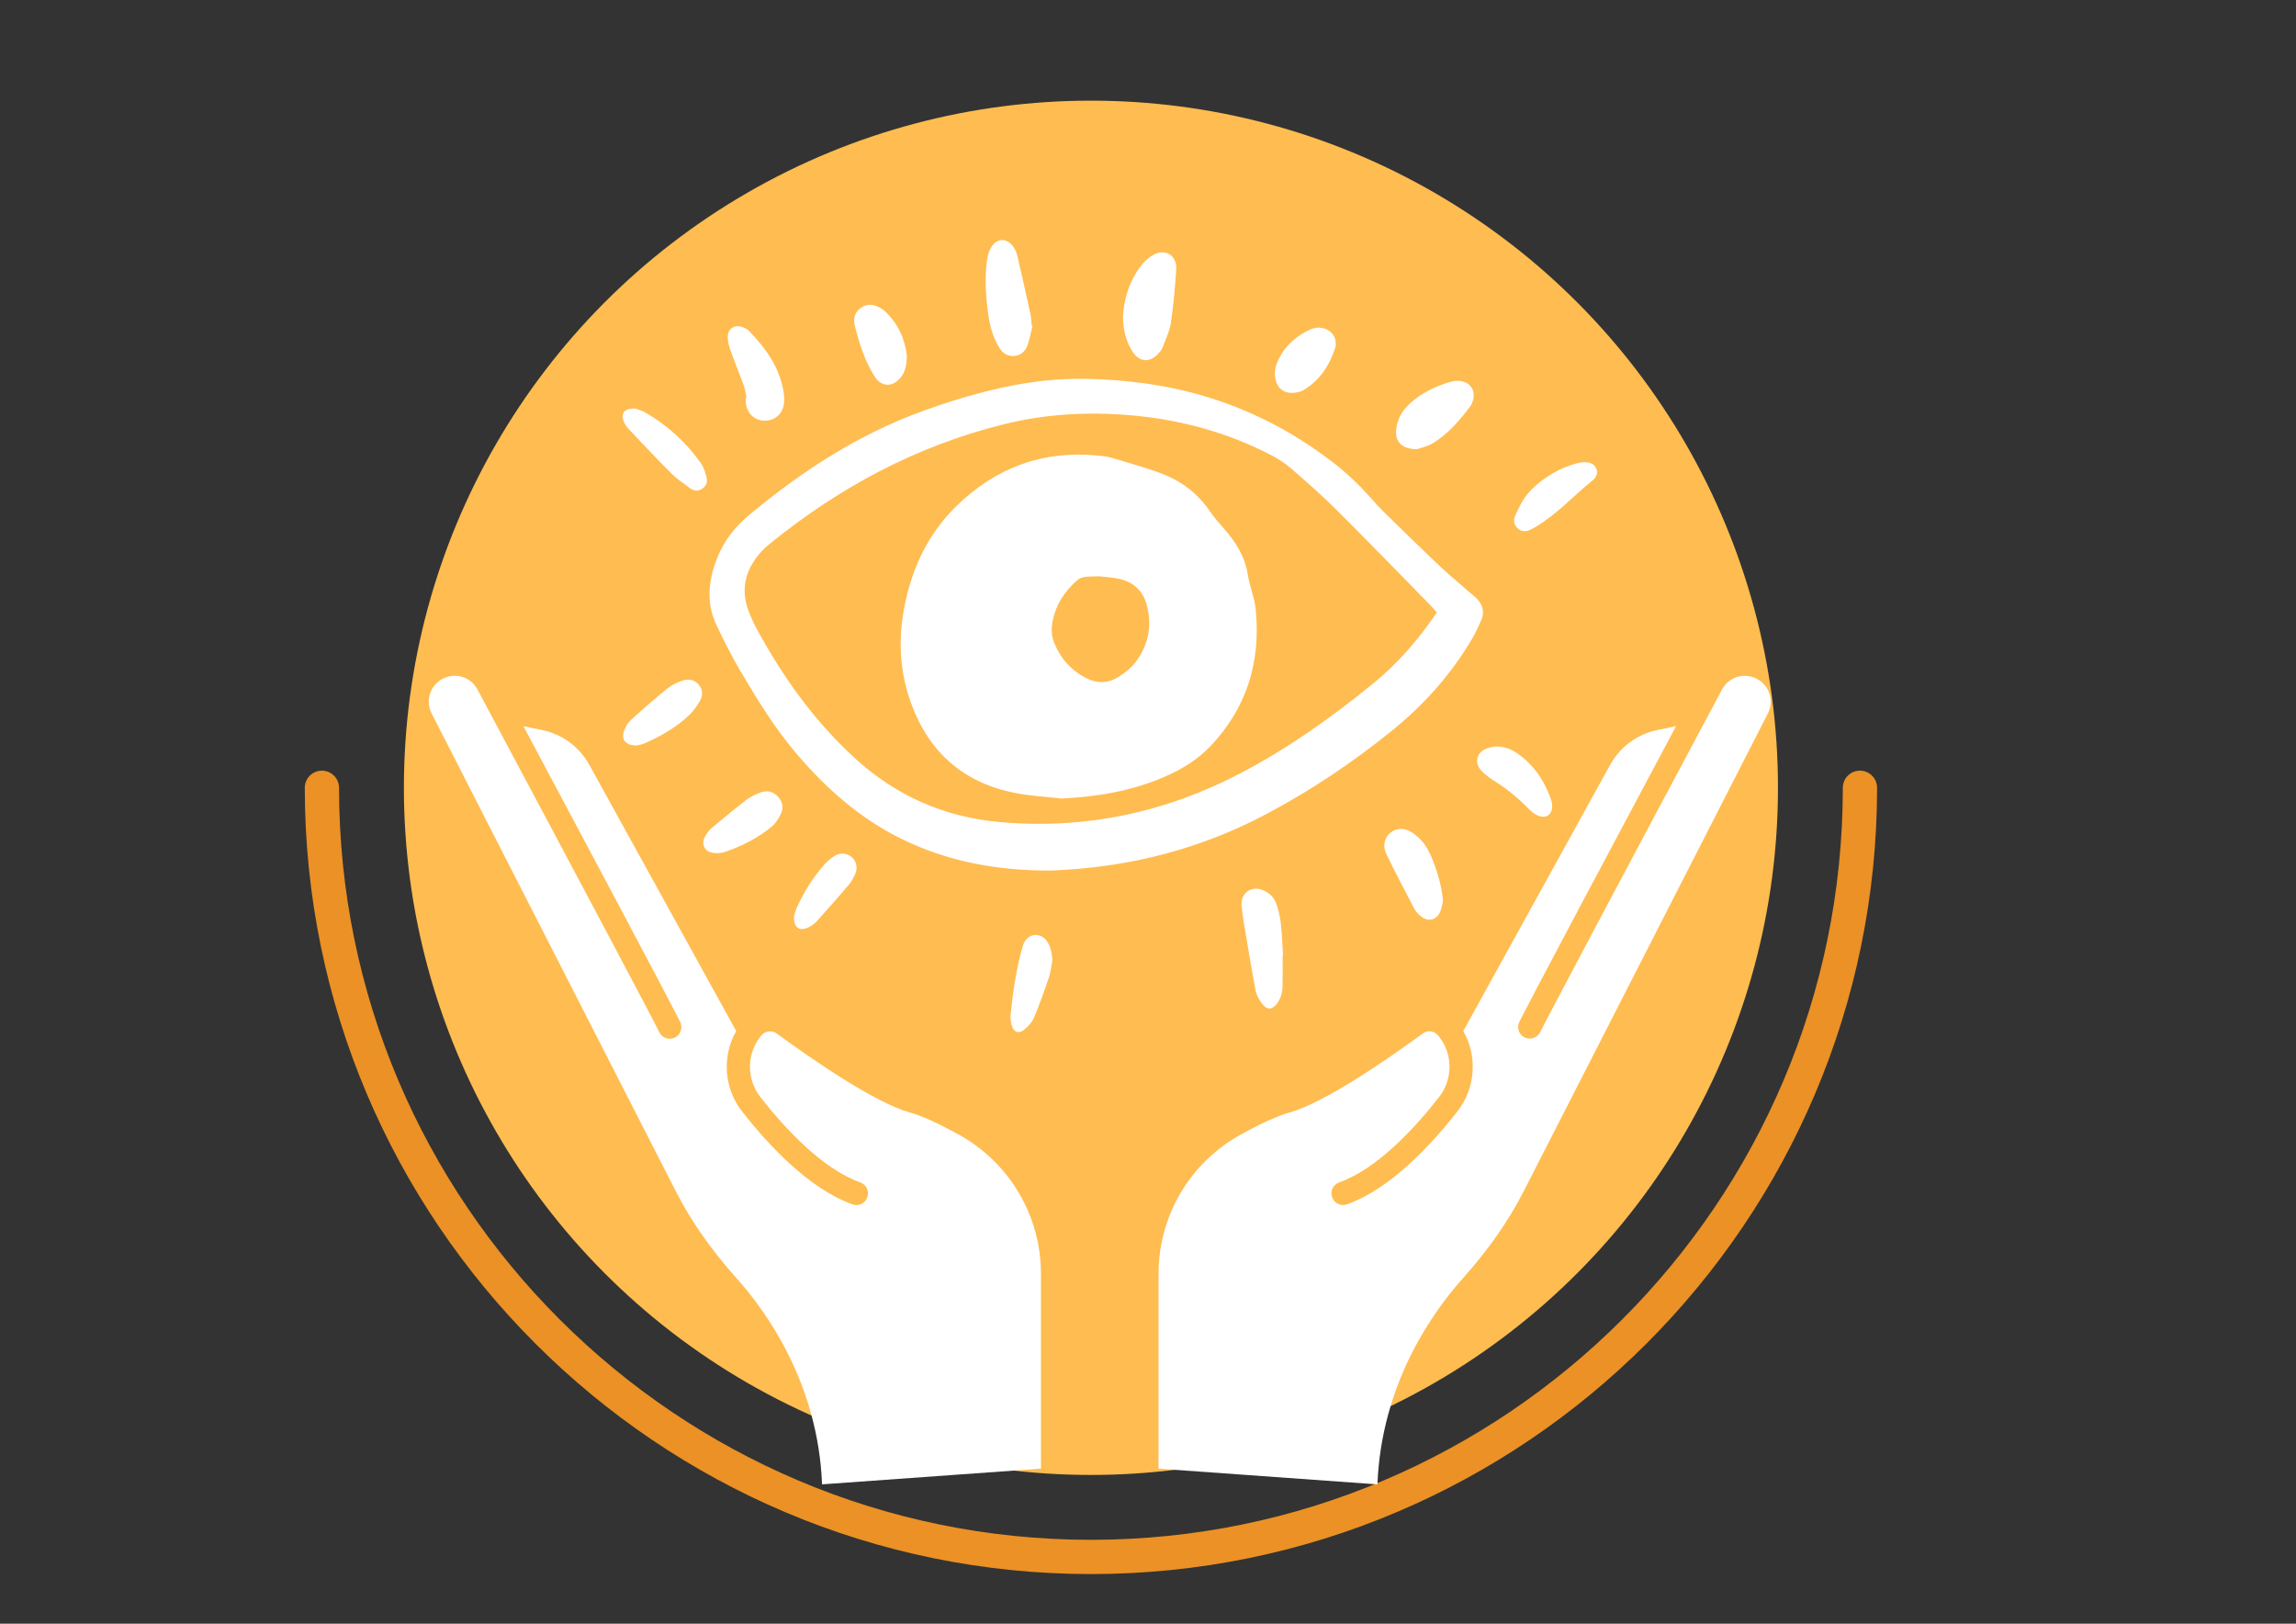 <?xml version="1.0" encoding="UTF-8"?><svg id="Layer_1" xmlns="http://www.w3.org/2000/svg" viewBox="0 0 841.89 595.28"><rect x="0" y="0" width="841.89" height="595.28" fill="#333333" stroke="none"/><defs><style>.cls-1{fill:#ffbc50;}.cls-2{fill:#fff;}.cls-3{fill:#eb9125;}</style></defs><circle class="cls-1" cx="400.02" cy="288.82" r="251.92"/><path class="cls-3" d="M400.02,577.08c-158.95,0-288.26-129.31-288.26-288.26,0-3.47,2.81-6.28,6.28-6.28s6.28,2.81,6.28,6.28c0,152.02,123.68,275.7,275.7,275.7s275.7-123.68,275.7-275.7c0-3.47,2.81-6.28,6.28-6.28s6.28,2.81,6.28,6.28c0,158.95-129.31,288.26-288.26,288.26Z"/><path class="cls-2" d="M644.35,248.94c-2.26-1.23-4.84-1.51-7.29-.78-2.43.73-4.43,2.35-5.62,4.6-40.49,75.87-65.37,122.76-66.57,125.44-.93,2.08-3.34,3.11-5.47,2.29-2.13-.83-3.24-3.12-2.52-5.28.22-.67.78-2.29,57.7-109.01l-6.89,1.44c-7.36,1.53-13.65,6.19-17.29,12.77l-53.85,97.58c5.23,9.15,4.57,20.88-2.13,29.44-9.73,12.45-24.66,28.46-40.51,34.09-2.23.83-4.67-.37-5.45-2.58-.79-2.23.37-4.67,2.58-5.45,13.93-4.96,27.63-19.76,36.66-31.32,5.22-6.67,5.05-16.17-.39-22.59-1.43-1.68-3.86-1.98-5.61-.68-12.72,9.29-36,25.42-48.92,28.98-4.27,1.18-10.31,3.92-17.96,8.15-18.51,10.26-30.01,29.77-30.01,50.92v71.48l80.26,5.76c1.45-36.82,20.15-63.08,31.47-75.71,9.16-10.23,16.58-20.83,22.05-31.53l89.64-175.38c2.35-4.6.64-10.15-3.88-12.64Z"/><path class="cls-2" d="M351.68,416.04c-7.64-4.23-13.69-6.98-17.96-8.15-12.92-3.57-36.2-19.7-48.92-28.99-1.75-1.28-4.18-.99-5.61.69-5.44,6.42-5.61,15.92-.39,22.6,9.04,11.55,22.73,26.35,36.66,31.31,2.22.78,3.38,3.23,2.58,5.45-.78,2.22-3.22,3.41-5.45,2.58-15.86-5.64-30.79-21.65-40.51-34.09-6.7-8.57-7.36-20.29-2.13-29.45l-53.85-97.58c-3.63-6.58-9.93-11.23-17.28-12.76l-6.9-1.44c56.92,106.72,57.48,108.33,57.7,109,.75,2.23-.45,4.65-2.68,5.4-2.17.71-4.49-.38-5.33-2.47-1.42-3.09-26.26-49.9-66.55-125.39-1.19-2.24-3.18-3.87-5.62-4.6-2.43-.73-5.03-.45-7.29.78-4.53,2.48-6.24,8.04-3.88,12.64l89.64,175.38c5.47,10.7,12.89,21.3,22.05,31.53,11.32,12.63,30.02,38.89,31.47,75.71l80.26-5.76v-71.48c0-21.15-11.5-40.65-30.01-50.92Z"/><path class="cls-2" d="M386.12,319.16c-20.19.15-38.65-3.23-55.97-11.82-14.92-7.39-27.09-18.2-37.84-30.73-8.06-9.4-14.51-19.91-20.77-30.51-3.2-5.42-6.02-11.07-8.75-16.75-4.14-8.63-2.98-17.3.6-25.77,2.5-5.92,6.52-10.79,11.43-14.88,19.37-16.13,40.28-29.68,64.18-38.24,14.14-5.07,28.52-9.15,43.5-10.85,10.83-1.22,21.65-.8,32.46.35,27.65,2.93,52.46,12.91,74.39,30.01,5.31,4.14,10.06,8.84,14.47,13.91,2.06,2.37,4.36,4.55,6.61,6.75,5.86,5.71,11.69,11.44,17.65,17.04,3.66,3.43,7.54,6.63,11.32,9.94.74.65,1.54,1.24,2.21,1.95,2.17,2.3,2.79,4.98,1.51,7.9-1.07,2.43-2.21,4.85-3.57,7.13-7.75,13.02-17.73,24.1-29.51,33.58-14.32,11.53-29.56,21.75-45.79,30.33-21.41,11.33-44.34,17.9-68.5,20-3.53.31-7.08.48-9.64.65ZM526.85,224.54c-.93-1.04-1.74-2.02-2.63-2.93-11.39-11.61-22.71-23.29-34.24-34.76-5.3-5.28-10.95-10.22-16.59-15.14-2.13-1.86-4.58-3.44-7.09-4.75-16.03-8.36-33.11-13.04-51.11-14.66-15.95-1.43-31.66-.6-47.26,3.28-31.88,7.92-60.04,23.02-85.43,43.59-1.15.93-2.28,1.9-3.27,2.99-6.02,6.63-7.95,14.11-4.44,22.62.68,1.64,1.35,3.29,2.19,4.85,9.67,18.01,21.32,34.48,36.53,48.37,15.06,13.75,32.65,21.52,52.84,23.35,31.39,2.85,61.06-3.44,88.87-18.06,17.24-9.06,33.07-20.32,48.17-32.61,9.1-7.41,16.69-16.13,23.45-26.14Z"/><path class="cls-2" d="M411.77,115.88c.38-6,2.12-12.21,5.98-17.65,1.28-1.8,2.98-3.49,4.86-4.62,4.56-2.76,9.03-.07,8.68,5.23-.43,6.48-.97,12.96-1.93,19.38-.47,3.14-1.93,6.15-3.07,9.18-.33.89-1.04,1.67-1.71,2.39-2.98,3.22-6.76,2.97-9.17-.69-2.5-3.8-3.61-8.05-3.64-13.21Z"/><path class="cls-2" d="M378.61,119.41c-.62,2.46-1.02,4.99-1.91,7.34-.84,2.23-2.61,3.7-5.18,3.77-2.45.07-4.06-1.31-5.24-3.27-2.23-3.69-3.33-7.77-3.91-12-.92-6.75-1.4-13.53-.39-20.31.24-1.61.81-3.3,1.7-4.64,1.99-3,5.49-3.02,7.65-.15.75,1,1.38,2.21,1.66,3.42,1.71,7.28,3.33,14.58,4.92,21.89.27,1.24.23,2.54.34,3.82.12.04.24.07.35.11Z"/><path class="cls-2" d="M470.31,350.38c0,3.74.07,7.49-.03,11.23-.06,2.29-.64,4.5-2.07,6.37-1.65,2.15-3.43,2.41-5.13.36-1.21-1.46-2.3-3.32-2.66-5.15-1.65-8.6-3.05-17.25-4.5-25.89-.29-1.75-.48-3.51-.65-5.27-.42-4.42,3.3-7.33,7.48-5.82,2.55.92,4.43,2.7,5.29,5.23.79,2.31,1.35,4.74,1.62,7.16.44,3.91.56,7.86.81,11.79-.06,0-.11,0-.17,0Z"/><path class="cls-2" d="M519.57,164.67c-5.51,0-8.02-2.68-7.63-6.99.33-3.69,1.95-6.81,4.61-9.35,4.46-4.25,9.87-6.78,15.72-8.47.65-.19,1.36-.24,2.05-.25,4.83-.04,7.36,3.85,5.4,8.27-.12.27-.23.56-.4.79-4.02,5.41-8.35,10.54-14.24,13.98-1.98,1.16-4.38,1.62-5.51,2.02Z"/><path class="cls-2" d="M529.08,330.5c-.35,1.32-.52,2.72-1.08,3.94-1.3,2.81-4.08,3.57-6.62,1.77-1.09-.77-2.14-1.83-2.76-3-3.5-6.61-6.93-13.25-10.22-19.97-1.5-3.05-.84-5.96,1.31-7.84,2.13-1.86,5.16-2.11,7.95-.26,1.69,1.12,3.29,2.55,4.51,4.16,3.38,4.44,6.77,15.54,6.92,21.2Z"/><path class="cls-2" d="M273.73,145.84c-.33-1.52-.49-3.1-1.02-4.54-1.57-4.34-3.35-8.61-4.9-12.96-.55-1.54-.98-3.24-.96-4.85.05-3.03,2.45-4.58,5.32-3.61.91.31,1.87.79,2.52,1.47,6.16,6.39,11.25,13.41,12.65,22.47.19,1.25.27,2.56.16,3.82-.37,4.03-3.41,6.72-7.3,6.59-3.85-.13-6.64-3.07-6.77-7.14-.01-.39,0-.79,0-1.18.1-.02.2-.04.3-.06Z"/><path class="cls-2" d="M332.52,130.57c-.05,3.46-.63,5.92-2.37,7.97-3.01,3.55-7.02,3.34-9.48-.56-3.6-5.73-5.63-12.1-7.24-18.6-.63-2.56-.04-4.96,2.25-6.55,2.26-1.57,4.65-1.32,6.96-.02.68.38,1.36.82,1.92,1.36,4.94,4.68,7.4,10.52,7.95,16.4Z"/><path class="cls-2" d="M232.93,149.79c.74.27,2.22.59,3.47,1.31,8.24,4.73,15.15,10.98,20.61,18.73,1.09,1.55,1.67,3.55,2.12,5.43.38,1.62-.32,3.12-1.83,4.04-1.43.87-2.92.68-4.18-.25-2.38-1.74-4.87-3.41-6.95-5.48-5.31-5.29-10.42-10.76-15.58-16.2-.73-.77-1.37-1.71-1.8-2.68-1.36-3.07.08-5.09,4.13-4.91Z"/><path class="cls-2" d="M233.38,273.32c-4.06-.02-5.74-2.26-4.51-5.5.54-1.43,1.4-2.91,2.52-3.92,4.37-3.97,8.84-7.85,13.42-11.57,1.49-1.21,3.37-2.06,5.2-2.72,2.26-.82,4.53-.6,6.21,1.41,1.58,1.9,1.53,4.12.36,6.1-1.14,1.92-2.51,3.81-4.15,5.32-4.67,4.32-10.13,7.49-15.95,10.03-1.15.5-2.45.69-3.1.87Z"/><path class="cls-2" d="M263.18,312.81c-2.18-.1-4.01-.38-4.91-2.19-.82-1.65-.23-3.29.72-4.75.54-.81,1.15-1.63,1.89-2.25,4.24-3.52,8.47-7.06,12.84-10.41,1.53-1.17,3.38-2.03,5.21-2.7,2.29-.84,4.51-.37,6.25,1.45,1.82,1.91,2.23,4.27,1.1,6.56-.84,1.72-2,3.47-3.47,4.67-5.07,4.15-10.89,7.05-17.08,9.17-.92.31-1.93.34-2.56.44Z"/><path class="cls-2" d="M580.54,169.42c2.19.02,3.81.41,4.67,2.13.88,1.79.18,3.43-1.17,4.51-7.05,5.67-13.15,12.51-21.04,17.15-.68.4-1.36.8-2.08,1.11-1.7.74-3.3.54-4.62-.82-1.23-1.26-1.45-2.81-.75-4.38,1.6-3.62,3.4-7.13,6.29-9.92,4.62-4.46,10.04-7.58,16.23-9.32.94-.26,1.93-.37,2.48-.47Z"/><path class="cls-2" d="M548.44,273.64c2.97.07,5.3.81,7.4,2.2,6.31,4.21,10.38,10.15,12.87,17.2.93,2.64.31,5.04-1.16,5.97-1.46.92-3.75.38-5.93-1.45-.6-.51-1.16-1.07-1.71-1.63-3.46-3.53-7.26-6.64-11.46-9.28-1.74-1.1-3.46-2.31-4.93-3.74-3.28-3.17-2.21-7.31,2.16-8.7,1.02-.33,2.11-.44,2.75-.56Z"/><path class="cls-2" d="M483.23,120.11c4.29.04,6.81,2.78,6.55,6.51-.01.2,0,.4-.07.58-2.15,6.65-5.69,12.29-11.87,15.89-1.05.61-2.42.86-3.67.94-3.45.22-5.84-1.72-6.51-5.11-.44-2.2-.11-4.34.78-6.35,2.47-5.56,6.69-9.38,12.17-11.86.96-.43,2.08-.5,2.61-.62Z"/><path class="cls-2" d="M385.87,352.16c-.39,2.02-.57,4.12-1.22,6.05-1.7,5.02-3.46,10.03-5.52,14.91-.72,1.71-2.17,3.3-3.66,4.45-2.04,1.57-3.74.86-4.48-1.63-.38-1.29-.55-2.73-.41-4.06.81-8.03,1.96-16,4.09-23.81.21-.76.4-1.53.72-2.24,1.64-3.64,5.9-4.13,8.36-.98,1.29,1.65,2,4.31,2.12,7.31Z"/><path class="cls-2" d="M291.16,335.78c.19-.58.49-1.84,1-2.99,2.56-5.7,5.85-10.95,9.96-15.66,1.09-1.24,2.38-2.38,3.77-3.27,2.13-1.36,4.67-1.12,6.35.32,1.72,1.46,2.35,3.84,1.36,6.2-.6,1.43-1.4,2.86-2.4,4.04-3.83,4.5-7.73,8.95-11.71,13.32-.9.99-2.11,1.84-3.34,2.37-3.2,1.39-5.22-.15-5-4.33Z"/><path class="cls-2" d="M389.31,292.77c-5.67-.66-11.41-.95-16.99-2.04-18.78-3.65-31.5-14.67-38.12-32.58-4.05-10.96-4.91-22.29-2.92-33.8,2.58-14.96,8.56-28.28,19.58-38.98,14.5-14.07,31.79-20.41,52.01-18.33,1.66.17,3.36.37,4.95.85,6.31,1.91,12.72,3.6,18.84,6.02,6.89,2.72,12.63,7.19,16.9,13.41,1.56,2.27,3.38,4.36,5.2,6.43,4.29,4.89,7.71,10.14,8.75,16.79.69,4.36,2.51,8.58,2.94,12.95,1.88,19.03-3.2,35.92-16.51,49.97-4.81,5.09-10.71,8.65-17.11,11.41-11.96,5.15-24.53,7.23-37.51,7.88ZM402.93,211.28c-5.71.08-6.59.23-8.23,1.7-4.37,3.91-7.45,8.62-8.66,14.43-.58,2.75-.59,5.51.46,8.14,2.32,5.79,6.24,10.22,11.81,13.06,3.87,1.98,7.89,1.97,11.57-.3,2.3-1.42,4.61-3.16,6.26-5.26,4.8-6.16,6.38-13.15,4.46-20.86-1.42-5.71-5.11-8.94-10.69-10.06-2.69-.54-5.46-.66-6.96-.84Z"/></svg>